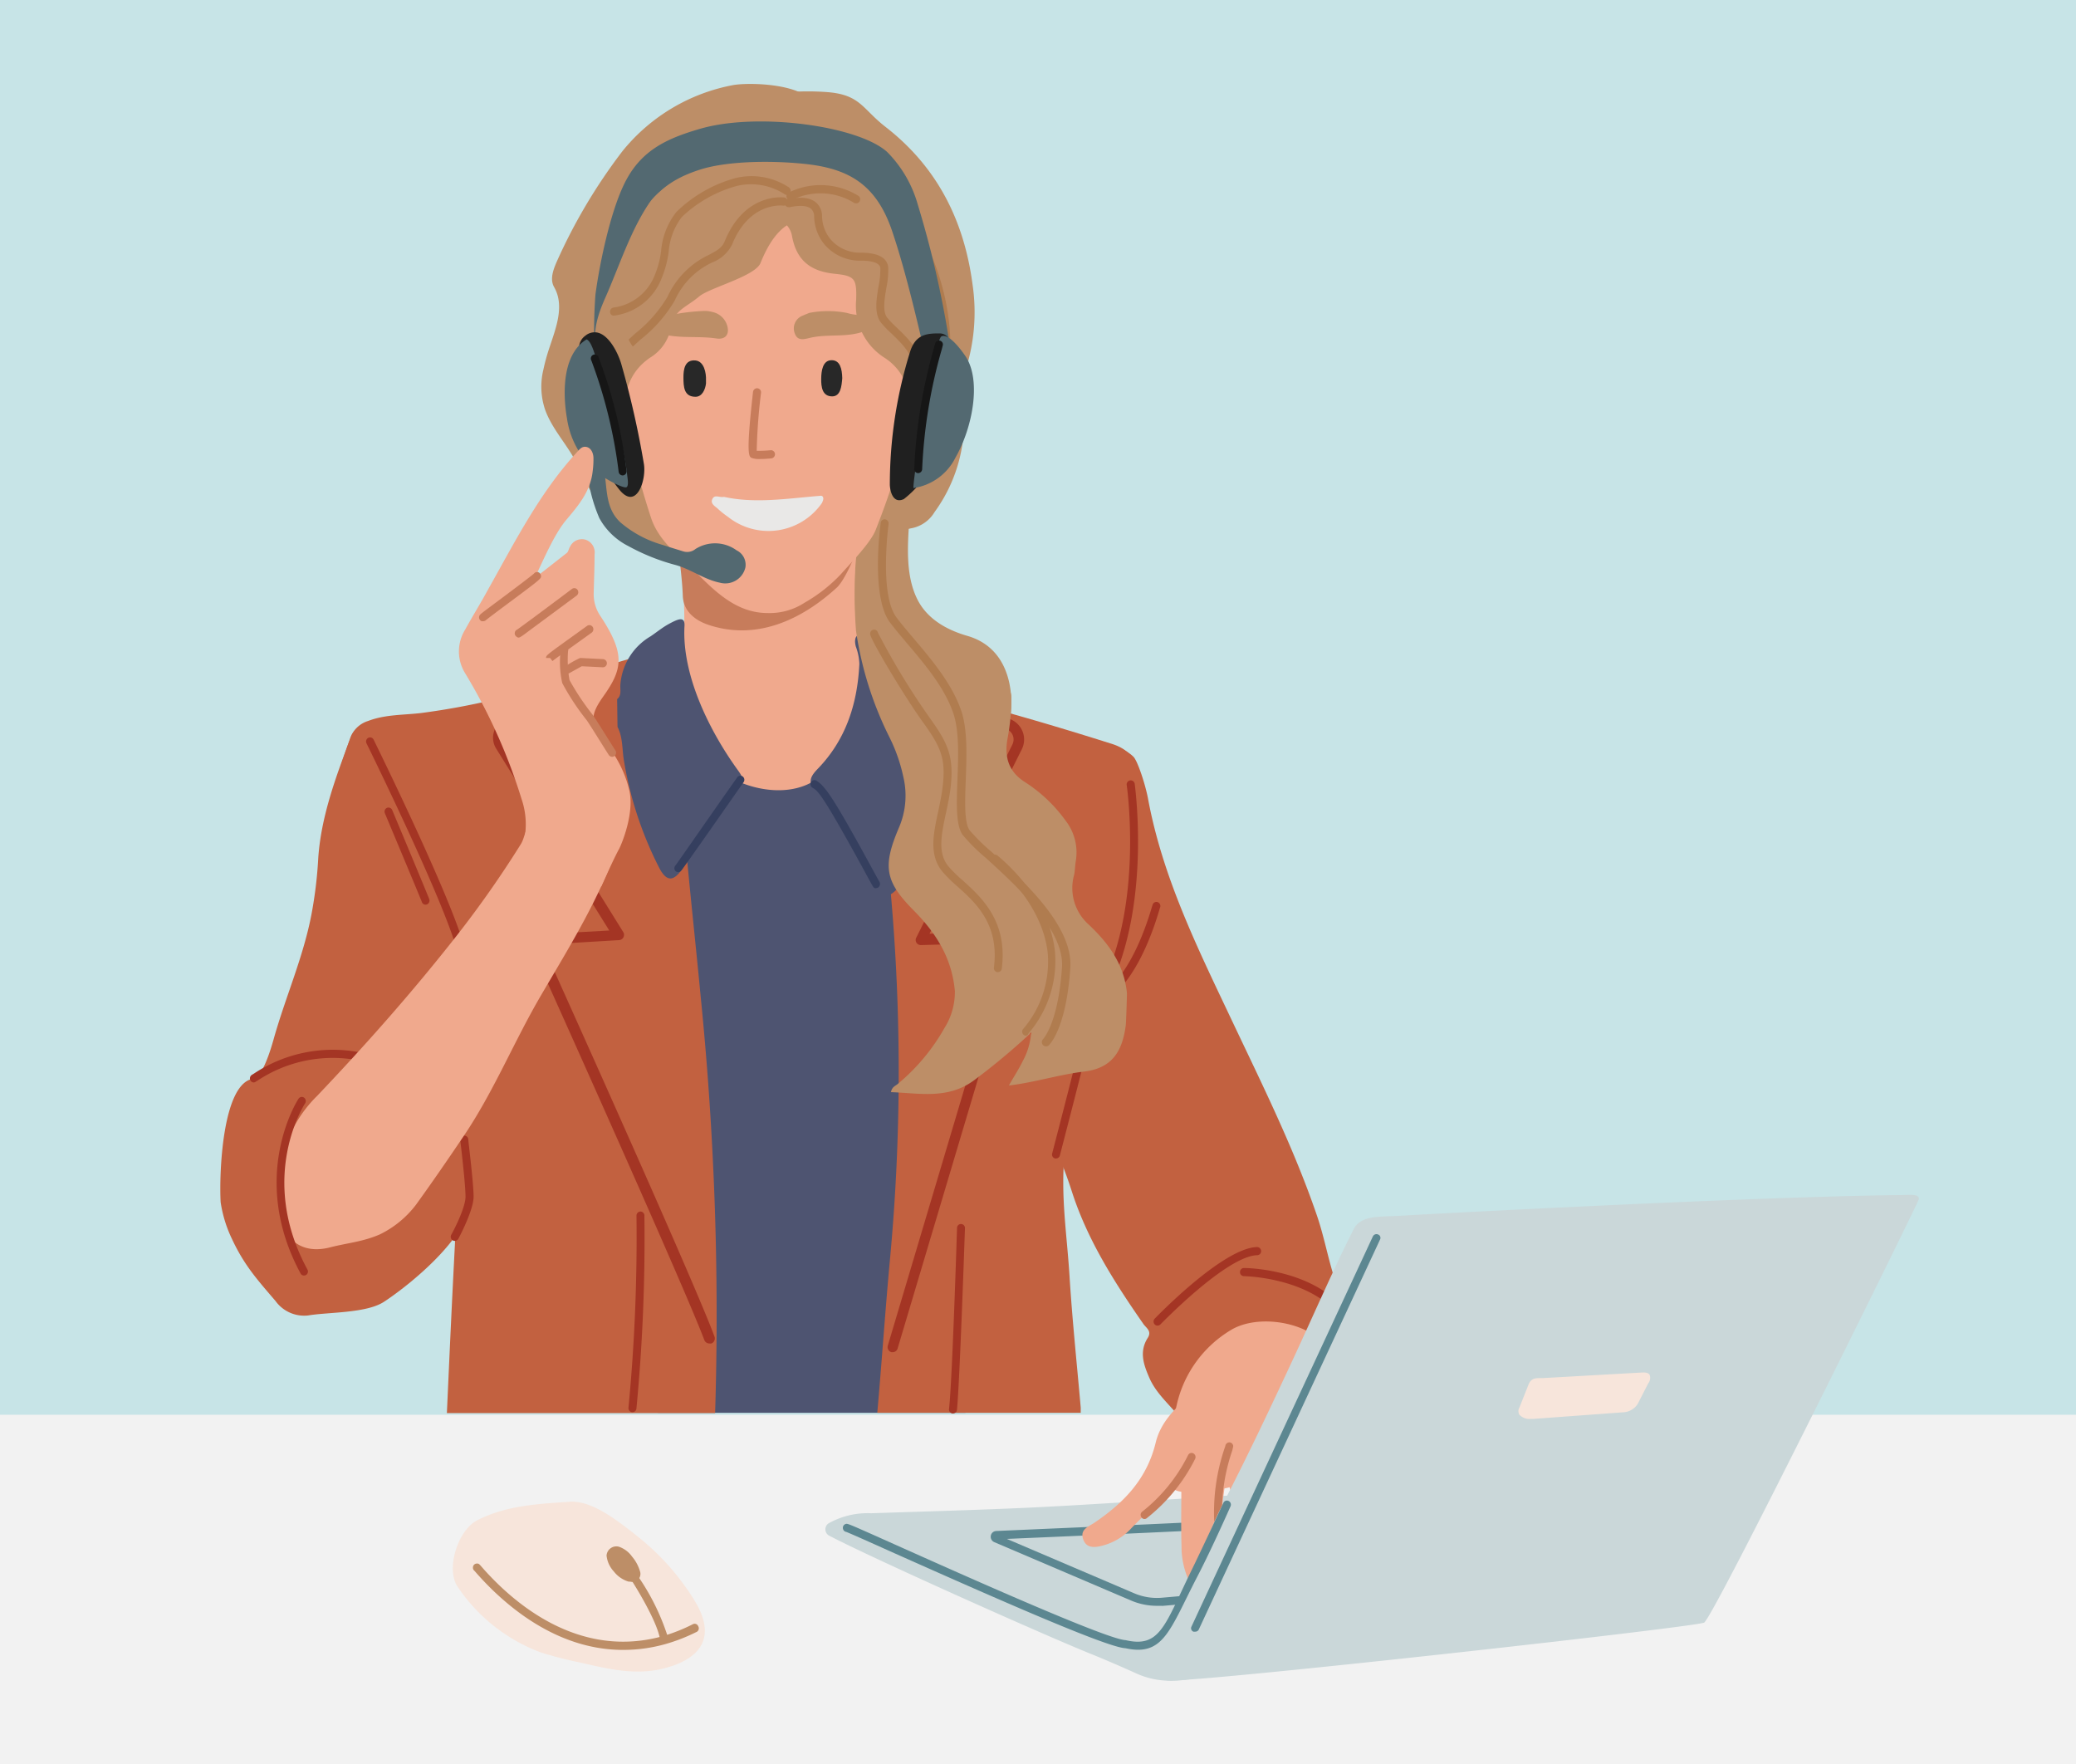 <svg xmlns="http://www.w3.org/2000/svg" viewBox="0 0 259.5 220.49"><defs><style>.cls-1{fill:#c7e4e7;}.cls-2{fill:#f2f2f2;}.cls-3{fill:#cad7d9;}.cls-4{fill:#f0a98d;}.cls-5{fill:#bd8e67;}.cls-6{fill:#c77c5b;}.cls-7{fill:#4e5471;}.cls-8{fill:#c26140;}.cls-9{fill:#a43524;}.cls-10{fill:#5c8791;}.cls-11{fill:#f7e5db;}.cls-12{fill:#b07c4f;}.cls-13{fill:#f3a267;}.cls-14{fill:#353f5f;}.cls-15{fill:#e9e8e7;}.cls-16{fill:#282828;}.cls-17{fill:#536971;}.cls-18{fill:#202020;}.cls-19{fill:#161616;}</style></defs><g id="レイヤー_2" data-name="レイヤー 2"><g id="文字"><rect class="cls-1" width="259.5" height="220.49"/><rect class="cls-2" y="176.82" width="259.5" height="43.67"/><path class="cls-3" d="M103.64,191.93a.9.9,0,0,1-.08-1.53,10,10,0,0,1,5.34-1.27c6.66-.22,13.32-.4,20-.71,6.43-.31,12.85-.75,19.28-1.14,10-.62,20.09-1.57,30.17-1.57A15.07,15.07,0,0,1,183,186c7.28,2.27,14,6,21.3,8.19a13.29,13.29,0,0,1,2,.81c1.54.73,1.66,2.14.23,3.11a6.36,6.36,0,0,1-1.52.61,94.34,94.34,0,0,1-16.42,3.67c-6.69,1-13.29,2.62-20,3.28a101.47,101.47,0,0,0-17,3.56c-3.26.89-6.42,1.37-9.62-.11-2-.9-3.94-1.74-5.93-2.54C129.27,203.81,108.64,194.56,103.64,191.93Z"/><path class="cls-4" d="M106,115H99.67a100.44,100.44,0,0,1-12.53-1.86c-6.77-1.66-12.43-5.35-17.62-9.95-2-1.81-4.34-3.3-6.21-5.33-2.81-3.06-2.32-6.33,1.22-8.41a31.24,31.24,0,0,1,6.16-2.34c4.87-1.62,9.69-3.38,14.53-5.06a12.91,12.91,0,0,1,6.27-.86c2.37.34,4.84-.06,7.26,0,5.49.23,10.87.85,15.71,4a21.53,21.53,0,0,0,8.11,3.23c5.16.9,5.93,5.55,5,8.88-1.27,4.67-3.46,8.85-8,11.14-.44.22-1,.45-1,1-.06,1.51-1.1,2-2.2,2.67a19.66,19.66,0,0,1-8.82,2.5A13.12,13.12,0,0,0,106,115Z"/><path class="cls-5" d="M126.06,90.64a1.89,1.89,0,0,1-1.86,1.44c-1.09-.1-14-5.32-15.11-6.93a15.57,15.57,0,0,1-2.17-7.4,45.1,45.1,0,0,1,0-8.61l-3.46,1.15c-.57.18-1.63.09-1.43-.82a1.83,1.83,0,0,1,.59-.86,17.48,17.48,0,0,1,4.08-3c.54-.28,1-.51.38-1.2-.36-.42-.15-.95,0-1.45a7.57,7.57,0,0,1,1.83-3.39c3.32-3.44,4.53-7.65,4.59-12.36,0-3.1,1.58-5.55,3.43-7.83a1.26,1.26,0,0,1,1.48-.45,1.37,1.37,0,0,1,1,1.44,20.2,20.2,0,0,1-.18,2.19c-.54,4.3-1.5,8.55-1.5,12.93a5.17,5.17,0,0,1-1.8,3.74c-1.8,1.54-2.14,3.58-2.27,5.74-.21,3.23-.48,6.94,1,9.92,1.25,2.52,3.77,3.87,6.28,4.59C127.48,81.39,126.58,89.34,126.06,90.64Z"/><path class="cls-5" d="M71.91,48.86c1-.63.49-1.71.65-2.58s.2-1.9.3-2.86c.08-.68.4-1.21,1.1-1.27a1.16,1.16,0,0,1,1.26.9c.33,1.32,1.36,2.28,1.59,3.66a1.93,1.93,0,0,0,1.25,1.64c.81.3,1,1.19,1.1,2a17.84,17.84,0,0,0,4,9.13,6.05,6.05,0,0,1,1,2.28c.17.55.45,1.1-.09,1.56s-1,0-1.46-.3c-.22-.16-.47-.28-.7-.42a.69.69,0,0,0-.72.06l.46.33a13.25,13.25,0,0,0,5.08,3.89,17.63,17.63,0,0,1,3.38,1.72,1.19,1.19,0,0,1,.59,1.28,1.1,1.1,0,0,1-1.13.81,4.54,4.54,0,0,1-.82,0c-8.84-1.34-14.93-4.8-16.3-14.88-.16-1.18.2-2.47-.61-3.52Z"/><path class="cls-4" d="M93.47,60c4.1.95,8.41.69,12.35,2.66,1.77.89,2.08,2.14,1.73,3.85a27.61,27.61,0,0,0-.64,4.53c-.21,6.22.09,12.33,3.25,17.92a3.87,3.87,0,0,1-.16,3.83,18.72,18.72,0,0,1-5.62,7.2c-.95.71-1.12,2.09-2.16,2.74a10.16,10.16,0,0,1-7.53,1.69c-5.44-1-10.73-6.15-12-11.66A3.89,3.89,0,0,1,83,90.15c2.67-5.6,2.8-11.57,2.33-17.6-.18-2.36-.75-4.69-1.06-7-.18-1.37.21-2.45,1.76-2.76a6.51,6.51,0,0,0,2.92-1.46A7,7,0,0,1,93.47,60Z"/><path class="cls-6" d="M86.46,66.9a4,4,0,0,1,1.59,2.5,4.73,4.73,0,0,0,3.26,3.76c1.54.56,3.14,1.36,5,.67s4.08-1,5.16-3.19c.13-.25.57-.6.75-.54,1.58.53,1.7-.71,2-1.7.25-.8.56-1.61,1.54-1.31s1.85-.2,1.66.62c-.31,1.34-1.8,4.8-2.82,5.73-4.36,4-10,6.66-16,4.67-1.68-.55-3.18-1.69-3.25-3.64s-.33-3.69-.49-5.53C84.77,67.75,85.17,67,86.46,66.9Z"/><path class="cls-7" d="M73.8,150.3c1.73.41,2.29,1,2,2.87a4.86,4.86,0,0,0,2,4.28A4.13,4.13,0,0,1,79,159.38c.75,2,.57,4.26,1.25,6.15.81,2.25,1.36,4.12.8,6.63a6.32,6.32,0,0,0,1.18,4.42h38.45a5.14,5.14,0,0,0,1.7-4.6,5.08,5.08,0,0,0-4.21-4.41,13.91,13.91,0,0,1-1.46-.26,1.08,1.08,0,0,1-.7-1.05c0-.38.48-.39.78-.48s.33-.05.49-.09c5.13-1.22,6.8-4.83,4.41-9.75,2.34-.5,4.85-.53,6.61-2.53s1.91-4.47.93-7c1-.14,1.93-.19,2.83-.41a5.61,5.61,0,0,0,4.39-5.62,5.82,5.82,0,0,0-4.56-5.71,24.69,24.69,0,0,0-5.76-.27c-1,0-1.42-.12-1.29-1.38a5.84,5.84,0,0,0-4.19-6.49,12.73,12.73,0,0,0-4.23-.7c-1.43,0-1.4-.5-.75-1.55.89-1.43,1.68-2.93,2.51-4.4a8.53,8.53,0,0,0,.49-8.14,3.19,3.19,0,0,1-.14-2.13c.87-4.15,1.73-8.31,2.55-12.48a11.72,11.72,0,0,0,.06-5.07,6.63,6.63,0,0,0-7.2-5.17c-1.11.11-1.48-.07-1.31-1.26.14-1-.07-2.09-1.2-2.3s-1.56.82-1.81,1.79a52.11,52.11,0,0,1-1.93,5.6c-1.06,2.76-3.08,4.63-5.26,6.4C98,100.7,89.7,98,87,93.25c-1.44-2.54-2.58-5.14-2.48-8.15a3.39,3.39,0,0,0-1.39-3.2h-.66c0,.11.05.28,0,.33-2.75,2.37-1.25,5.11-.64,7.78a1,1,0,0,0,.05.16c.5,1.13,1.51,2.34,1.37,3.38s-2,.71-2.88,1.43a6.35,6.35,0,0,0-2.75,3.9c-.61,4-.55,7.93,2.38,11.19a19,19,0,0,1,2.81,3.63c-1,.3-1.88.51-2.72.85A8.09,8.09,0,0,0,77,127.22c.6.74,1,1.12,0,1.91a4.27,4.27,0,0,0-1.6,4.68A4.66,4.66,0,0,0,79,137.37a12.5,12.5,0,0,1,2.53.73l-4.41.34c-.88.08-1.76.14-2.63.3a5.89,5.89,0,0,0-5.11,5.41A5.82,5.82,0,0,0,73.8,150.3Z"/><path class="cls-4" d="M95.94,76.62c-3.65,0-6.26-2.39-8.7-4.84-2-2-4.88-4-5.88-7.12a96.87,96.87,0,0,1-3.91-16.88c-.22-1.45.13-3.08-.91-4.37V39.32c.51-.18.51-.67.65-1.09.43-1.32.19-2.69.34-4,.18-1.6.06-3.4,1.56-4.45A5.82,5.82,0,0,0,81,27.49a13.51,13.51,0,0,1,10.4-7.65,8.17,8.17,0,0,0,4-1.3h4c4.34,1.35,8.24,3.27,11.43,6.86a13.72,13.72,0,0,1,3.81,8.36c.15,2.15-.06,4.29.94,6.38.72,1.53-.17,3.31-.18,5-1.79,7.65-2.5,12.38-5.94,21.09-.65,1.65-3.13,4.15-4.3,5.48a19.56,19.56,0,0,1-4.59,3.62A8,8,0,0,1,95.94,76.62Z"/><path class="cls-8" d="M42,105.51c.19.09.18.61.24.94a48.08,48.08,0,0,0,4.53,13.45,85.1,85.1,0,0,1,7.37,22.82c.38,2.06.47,4.29,1.36,6.1a13.64,13.64,0,0,1,1.36,6.79c-.42,8.1-.63,12.86-1,21H89.39a397.11,397.11,0,0,0-1.8-52C86.28,110.81,84.53,97,84.47,83.11c0-1.54-.8-2.17-2.26-1.76-3.87,1.07-7.71,2.2-11.52,3.48a90.25,90.25,0,0,1-18,4.28c-2.22.27-4.51.17-6.68,1a3.45,3.45,0,0,0-2.27,2.25,69.31,69.31,0,0,0-2.72,9.45C40.81,103.1,40.18,104.64,42,105.51Z"/><path class="cls-8" d="M111.16,109.6a252.5,252.5,0,0,1,.06,48.09c-.58,6.29-1,12.59-1.56,18.89h25.43c0-.1,0-.2,0-.31s0-.23,0-.34c-.48-5.48-1.06-11-1.4-16.44s-1.13-9.91-.61-15.55c.32-3.49-.62-8.34.51-11.66,2.56-7.5,4.6-15.13,6.56-22.8.89-3.47,1.15-7,1.79-10.54.59-3.17-.11-5.1-3.06-6-4.25-1.34-8.53-2.64-12.82-3.84-5.39-1.5-10.45-3.83-15.59-6-.76-.32-1.54-.9-2.33-.38s-.48,1.56-.34,2.34C109.27,93.17,110.36,101.36,111.16,109.6Z"/><path class="cls-7" d="M77.14,87.38c.57-.45.38-1.17.4-1.71a7.68,7.68,0,0,1,3.8-6.15c.74-.5,1.44-1.08,2.22-1.51,1.18-.64,2.09-1.07,2,.26-.34,6.26,3.27,13.3,6.68,18,.88,1.23.57,1.09-.24,2.49-2,3.38-4.5,6.45-6.64,9.72-1.11,1.69-2,1.81-2.95,0A45.62,45.62,0,0,1,78,95.11c-.25-1.42-.12-2.93-.81-4.26Z"/><path class="cls-7" d="M110.53,112c-1.2.07-1.56-.77-1.92-1.66a47.43,47.43,0,0,0-6.54-11.16c-1-1.31-1-1.89.11-3.05,3.54-3.63,5-8.14,5.24-13.15a6.93,6.93,0,0,0-.44-2.17c-.33-1.27.21-1.8,1.44-1.49a2.57,2.57,0,0,1,1.33.86c1,1.23,2.08,2.47,3.13,3.69A10.36,10.36,0,0,1,115.3,91a102.38,102.38,0,0,1-1.9,17.66,7,7,0,0,1-.87,1.93C111.73,111.74,111,112,110.53,112Z"/><path class="cls-8" d="M147.28,176.93c-1.25-1.53-2.78-2.82-3.61-4.72-.73-1.67-1.29-3.29-.2-5,.54-.85-.2-1.24-.55-1.74-3.6-5.18-7-10.5-8.95-16.59-1.24-3.89-3-7.55-4.42-11.33a2.77,2.77,0,0,0-1.19-1.54,3.29,3.29,0,0,1-1.5-4c2.76-9.7,4-19.74,6.51-29.5.4-1.59.9-3.15,1.42-4.7s1.1-2.76,2.75-3.1c.3-.06-4-3.26-3.69-3.19,5.28,1.44,6.85,2.1,7.83,3.06.51.5,1.49,3.44,1.83,5.27,1.81,9.76,6.13,18.51,10.3,27.32,3.85,8.15,7.89,16.21,10.82,24.79,1.06,3.1,1.54,6.38,2.76,9.43.17.42.2,1,.5,1.23,1.51,1.13,1.83,2.73,2.19,4.5a5.21,5.21,0,0,1-1.19,4.85,18.87,18.87,0,0,1-3.62,2.94,1.68,1.68,0,0,1-2.4-.17,1.64,1.64,0,0,1,.15-2.32c.78-.88.26-1.08-.43-1.54a8.06,8.06,0,0,0-7.83-1c-1.49.58-3.06,1-4.54,1.53-1.3.51-1.39,1.55-.28,2.35.55.39,1.24.71,1,1.54s-1,.81-1.64.9-1.14-.05-1.36.66Z"/><path class="cls-8" d="M61.64,124a35.53,35.53,0,0,1-.63,7.29,6,6,0,0,1-2.55,4.2A4.22,4.22,0,0,0,56.82,138c-.58,1.82-1,3.7-1.48,5.57-.24,1,3,2.93,3.35,3.76,2.46,5.94-8.53,14-10.75,15.41s-7,1.25-9.42,1.67a4.42,4.42,0,0,1-4.09-1.82c-2.3-2.68-3.9-4.46-5.42-7.71a16.05,16.05,0,0,1-1.43-4.63c-.2-3.62.22-15,4.15-15.44.68-.08,1.6-1.81,2.47-4.91,1.47-5.27,3.73-10.28,4.75-15.71a53,53,0,0,0,.82-6.74c.31-5.3,2.26-10.51,4.1-15.34.58-1.54,1.74-1,3.34-.55,2.62.71,3.73,2.77,5,4.81s2.58,4,3.77,6C60.24,109.71,61.65,115.08,61.64,124Z"/><path class="cls-9" d="M57.59,119.08a.49.49,0,0,1-.48-.37c-1.72-6.35-11.2-25.61-11.3-25.81a.52.52,0,0,1,.22-.68.49.49,0,0,1,.67.22c.39.8,9.62,19.55,11.37,26a.52.52,0,0,1-.35.63Z"/><path class="cls-9" d="M53.2,113.07a.48.48,0,0,1-.46-.32c-.53-1.34-4.59-11-4.63-11.11a.51.51,0,0,1,.26-.67.5.5,0,0,1,.65.26c.17.4,4.1,9.78,4.63,11.13a.52.52,0,0,1-.27.67A.58.58,0,0,1,53.2,113.07Z"/><path class="cls-9" d="M31.73,135.29a.49.49,0,0,1-.43-.26.53.53,0,0,1,.2-.7l.26-.16a17.82,17.82,0,0,1,13.07-2.67.5.5,0,0,1,.4.59.49.49,0,0,1-.57.41A17,17,0,0,0,32.28,135l-.31.19A.5.5,0,0,1,31.73,135.29Z"/><path class="cls-9" d="M56.84,155.09a.47.47,0,0,1-.25-.07.52.52,0,0,1-.18-.7c.5-.89,1.78-3.48,1.78-4.75,0-1.63-.65-7-.66-7.08a.49.49,0,1,1,1-.12c0,.22.67,5.5.67,7.2s-1.83,5.12-1.91,5.26A.49.49,0,0,1,56.84,155.09Z"/><path class="cls-9" d="M88.66,167.91a.66.66,0,0,1-.62-.43c-2.3-6.13-16.66-38.12-21-47.78a2.16,2.16,0,0,1,.12-2,2.21,2.21,0,0,1,1.75-1l7.25-.4L62,93.53A2.56,2.56,0,0,1,63,89.94c6.71-3.8,11-6.24,11.38-6.55a.67.67,0,0,1,.9,0,.66.66,0,0,1,0,.94c-.11.11-.35.35-11.63,6.73a1.27,1.27,0,0,0-.6.78,1.25,1.25,0,0,0,.15,1l14.71,23.66a.66.66,0,0,1-.53,1L69,118a.82.82,0,0,0-.69.41.85.85,0,0,0,0,.79c4.36,9.67,18.74,41.69,21,47.85a.67.67,0,0,1-.38.86A1,1,0,0,1,88.66,167.91ZM74.32,83.4l0,0Z"/><path class="cls-9" d="M111.61,169l-.19,0a.66.66,0,0,1-.44-.83l14.72-49.4a.69.69,0,0,0-.12-.65.76.76,0,0,0-.59-.28l-9.86.28a.65.65,0,0,1-.58-.31.63.63,0,0,1,0-.65l12-24.11a1.42,1.42,0,0,0,.07-1.09,1.45,1.45,0,0,0-.73-.81c-7.5-3.51-12.16-5.68-12.47-5.8a.65.65,0,0,1-.41-.83.67.67,0,0,1,.85-.41c.09,0,.32.1,12.59,5.85a2.73,2.73,0,0,1,1.28,3.68L116.19,116.7l8.76-.25a2,2,0,0,1,2,2.63l-14.73,49.4A.65.65,0,0,1,111.61,169Z"/><path class="cls-9" d="M79,176.5h0a.51.51,0,0,1-.44-.56,223.1,223.1,0,0,0,1-24,.51.51,0,0,1,.49-.52.5.5,0,0,1,.5.51,222.64,222.64,0,0,1-1,24.15A.5.5,0,0,1,79,176.5Z"/><path class="cls-10" d="M144.6,200.7a8.16,8.16,0,0,1-3.19-.65l-17.13-7.31a.73.73,0,0,1-.43-.79.71.71,0,0,1,.66-.6l6.86-.3c9.28-.4,26.55-1.15,27.55-1.42a.51.51,0,0,1,.3,1c-.74.25-10.75.73-27.81,1.47l-5.55.24,15.93,6.8a7.24,7.24,0,0,0,3.44.55l11.4-1a.51.51,0,0,1,.53.47.49.49,0,0,1-.45.55l-11.4,1C145.07,200.69,144.84,200.7,144.6,200.7Z"/><path class="cls-4" d="M34.88,148.86A15.92,15.92,0,0,1,39.61,137c6.11-6.42,12-13.07,17.51-20.1a131.28,131.28,0,0,0,8-11.42c.6-1,.46-2.33,1.78-2.88a10.78,10.78,0,0,1,8.34-.24c1.78.7,2.23,2.74,1.47,4.74-2.33,6.1-5.74,11.59-9,17.16-3.45,5.86-6,12.23-9.85,17.88C55.93,145,54,147.8,52,150.57a12.58,12.58,0,0,1-4.52,3.71c-2.13.93-4.09,1.07-6.22,1.62-3.47.9-6-.87-6.34-4.83C34.83,150.33,34.88,149.59,34.88,148.86Z"/><path class="cls-9" d="M119.12,176.66h-.06a.5.5,0,0,1-.43-.57c.23-2,.59-9.79,1-22.62a.49.49,0,0,1,.51-.49.5.5,0,0,1,.48.53c-.45,13-.8,20.68-1,22.71A.5.5,0,0,1,119.12,176.66Z"/><path class="cls-4" d="M148.6,186.81c-.11-.11-.23-.33-.34-.33-2.38,0-2.41-1.46-1.94-3.26.58-2.2.16-4.5.6-6.74a14.65,14.65,0,0,1,6.93-10.24c3-1.83,8.2-1.22,10.9,1,.9.76,1.07,1.93,1.7,2.83v1.36c-.56.32-.57.93-.74,1.45a76.85,76.85,0,0,0-2.87,9.87c-.13.64-.33,1.07-1,1.19s-.86-.27-1.16-.73c-.76-1.2-1.78-1.32-2.58-.19a8.45,8.45,0,0,1-5,3c-.57.16-1.22.09-1.6.7Z"/><path class="cls-6" d="M161.42,193.88a.51.51,0,0,1-.43-.25c-2.57-4.47-3.39-11.57-3.42-11.87a.51.51,0,0,1,.43-.57.5.5,0,0,1,.55.45c0,.08.83,7.19,3.3,11.47a.52.52,0,0,1-.18.7A.45.45,0,0,1,161.42,193.88Z"/><path class="cls-5" d="M101.15,39.11a12.23,12.23,0,0,1,4.71,0,6.6,6.6,0,0,0,2.09.27,1.24,1.24,0,0,1,1.46,1.25c0,1-.83.57-1.34.76-2.21.84-4.56.31-6.79.83-.77.18-1.59.45-1.94-.57a1.7,1.7,0,0,1,1-2.2C100.66,39.3,101,39.18,101.15,39.11Z"/><path class="cls-5" d="M89.08,39a2.45,2.45,0,0,1,1.74,1.47c.45,1.15,0,2-1.23,1.84-2.38-.37-4.82.08-7.16-.66-.42-.14-.89-.12-1-.65a.77.77,0,0,1,.52-.94,13.79,13.79,0,0,1,3.73-1c.75-.1,1.53-.16,2.3-.2A4,4,0,0,1,89.08,39Z"/><path class="cls-4" d="M147.67,185.44a54.78,54.78,0,0,0-6.22,5.53,7.47,7.47,0,0,1-3.64,2.21c-.93.24-2,.38-2.41-.79s.52-1.53,1.29-2c3.66-2.46,6.64-5.42,7.77-10.08.76-3.15,3.35-5.08,5.63-7.11a1.15,1.15,0,0,1,1.65.2,1.38,1.38,0,0,1,.19,1.86c-.83,1.2-1.69,2.37-2.56,3.54-.56.75-1.16,1.47-2,2.53,1.59-.2,2.8.83,4.08-.33.64-.58,1.29-.08,1.84.51.85.93,1.63.69,1.89-.58.19-.94.37-1.84,1.51-1.9s1.46.81,1.63,1.77c2.36-1.43,4.27-.43,4.94,2.27s2.43,4.53,4.07,6.52a24.27,24.27,0,0,1,1.66,1.88c.6.91.85,1.91-.33,2.62a.84.84,0,0,0-.46,1.11,1.35,1.35,0,0,1-.58,1.76,1.68,1.68,0,0,1-2.12-.42,11.35,11.35,0,0,0-3.57-2.88c0,1,.71,1.44,1,2.09.59,1.19,1,2.41-.24,3.37s-2,.08-2.86-.74c-2.85-2.68-4.14-6.22-5.29-9.86-.33-1.05-.69-2.1-1-3.15l-.41.05c-.18,1.55-.46,3.1-.51,4.66-.1,2.49,0,5-.05,7.49,0,.95-.15,1.88-1.18,2.2s-1.7-.29-2.26-1.21a10.32,10.32,0,0,1-1.44-5.32C147.62,190.78,147.67,188.36,147.67,185.44Z"/><path class="cls-5" d="M80.77,67Z"/><path class="cls-5" d="M97,25.69c.67-.63,1.13-1.41.63-2.24a2.48,2.48,0,0,1-.12-2.23c.77-2.67,5.23-6.12,4.13-8.29-1.21-2.39-7.57-2.67-9.92-2.31A23.31,23.31,0,0,0,77.8,18.9a69,69,0,0,0-8.24,13.88c-.43,1-.84,2.16-.29,3.11,1.32,2.31.23,5.08-.53,7.38a25.14,25.14,0,0,0-.82,2.94,9,9,0,0,0,.22,5c.75,2.08,2.21,3.75,3.34,5.61s1.73,3.84,3,5.51a14.55,14.55,0,0,0,6.14,4.58.68.68,0,0,1,.17.08c-.09-.07-.31-.28,0-.62,1.26-1.4-.23-3.1-.75-3.52A9.88,9.88,0,0,1,78.84,62a1.42,1.42,0,0,1-.37-1.36c.11-.32.37-.58.38-.91a1.19,1.19,0,0,0-.22-.59c-.8-1.29-3.52-3.37-1.43-4.77a2.24,2.24,0,0,0,.91-2c-.24-3.09.45-5.81,3.14-7.66a5.61,5.61,0,0,0,2.58-3.58c.45-2.46,1.74-2.55,3.61-4.11,1.28-1.06,7-2.51,7.63-4.16,3.16-7.86,7.23-4.61,8.7-5.49C104.86,26.74,96.05,26.58,97,25.69Z"/><path class="cls-5" d="M104.29,11.61c3.33.5,3.71,2.17,6.44,4.28,6.42,5,9.79,11.68,10.84,19.68a23.72,23.72,0,0,1-.95,10.92,7.8,7.8,0,0,0-.27,3.67A19.23,19.23,0,0,1,116.82,64a4.3,4.3,0,0,1-2.77,2c-1.1.18-2.65.94-2.17-1.47,0-.16-.17-.4-.31-.56-1-1.11-.52-2.06.3-3a47.52,47.52,0,0,0,4.43-5.45c-2.3-.69-2.84-2.2-2.62-4.51a6.79,6.79,0,0,0-3.17-6.33,7.72,7.72,0,0,1-3.49-7.2c.08-2.66-.16-3-2.67-3.26-3-.3-4.79-1.64-5.35-4.73-.31-1.69-1.8-2.17-3-2.87-1.95-1.09-2-1.93-.18-3.15.92-.62.35-1.19-.12-1.6-1-.86-1.06-1.79-1.09-3.1s.44-2.79-1-3.85c-1.92-1.38,1.91-2.72,2.82-3C98.14,11.27,102.61,11.36,104.29,11.61Z"/><path class="cls-9" d="M138.6,122.94a.52.52,0,0,1-.21,0,.52.52,0,0,1-.24-.68c4.67-10.38,2.71-24,2.69-24.14a.5.5,0,1,1,1-.16c0,.14,2,14.07-2.77,24.73A.48.48,0,0,1,138.6,122.94Z"/><path class="cls-9" d="M132,144.79l-.12,0a.51.51,0,0,1-.36-.62c1.24-4.77,3.1-12,3.17-12.43a.51.51,0,0,1,.58-.42.51.51,0,0,1,.4.59c-.08.52-2.87,11.29-3.19,12.52A.5.5,0,0,1,132,144.79Z"/><path class="cls-9" d="M38,159.42a.47.47,0,0,1-.43-.26c-6.55-12.14-.32-21.75-.25-21.84a.48.48,0,0,1,.69-.13.53.53,0,0,1,.13.71c-.06.09-6,9.2.29,20.77a.51.51,0,0,1-.19.69A.53.53,0,0,1,38,159.42Z"/><path class="cls-9" d="M138.6,124.73a.49.49,0,0,1-.39-.19.51.51,0,0,1,.08-.71c1.57-1.32,3.83-4.19,5.68-10.41.06-.2.1-.32.12-.37a.49.49,0,0,1,.64-.29.52.52,0,0,1,.28.67,2.11,2.11,0,0,0-.09.29c-1.92,6.46-4.33,9.49-6,10.9A.45.45,0,0,1,138.6,124.73Z"/><path class="cls-9" d="M144.69,165.68a.47.47,0,0,1-.35-.15.52.52,0,0,1,0-.72c.35-.36,8.56-8.84,12.79-8.95a.51.51,0,0,1,.51.5.5.5,0,0,1-.49.52c-3.83.1-12,8.56-12.1,8.65A.5.5,0,0,1,144.69,165.68Z"/><path class="cls-6" d="M152.26,190.47a.49.49,0,0,1-.49-.47,25.05,25.05,0,0,1,1.32-9.05,2.16,2.16,0,0,0,.08-.24.51.51,0,0,1,.31-.4.48.48,0,0,1,.64.29c.07.18,0,.27-.08.67a23.64,23.64,0,0,0-1.28,8.66.5.5,0,0,1-.46.54Z"/><path class="cls-9" d="M166.06,162.91a.49.49,0,0,1-.3-.1c-4.14-3.22-10.2-3.31-10.26-3.31a.5.5,0,0,1-.5-.51.5.5,0,0,1,.5-.51c.06,0,6.39,0,10.86,3.51a.53.53,0,0,1,.1.72A.51.51,0,0,1,166.06,162.91Z"/><path class="cls-3" d="M145.81,210c-3.12-1.81-3.23-3.38-2-4.67a26.49,26.49,0,0,0,5.09-8.13c1.49-3.48,2.46-6.33,4.05-9.4,3.12-6.06,6-12.16,8.86-18.31,2.32-5,5.21-11.59,7.41-15.88.9-1.76,3.28-1.51,5.66-1.65,5.61-.34,45.14-2.41,62.45-2.59,1.23,0,2.7-.23,2.51.55-.11.5-25.79,52.56-26.84,52.89C211,203.48,146.83,210.62,145.81,210Z"/><path class="cls-10" d="M140.68,206c-2.32-.09-16.26-6.25-29.16-12-2.89-1.3-5.4-2.42-5.75-2.54a.49.49,0,0,1-.39-.36.5.5,0,0,1,.34-.63c.24-.07.24-.07,6.19,2.59,8.61,3.85,26.48,11.85,28.79,11.93h0c4.28,1,4.88-1.81,8.1-8.44,1.7-3.48,4.09-8.66,4.12-8.71a.48.48,0,0,1,.66-.24.51.51,0,0,1,.23.68s-2.33,5.28-4.12,8.72c-3.47,6.69-4.21,10.06-9,9Z"/><path class="cls-10" d="M149.36,203.93a.39.39,0,0,1-.18,0,.45.45,0,0,1-.26-.6l22.69-48.8a.5.5,0,0,1,.65-.24.45.45,0,0,1,.26.6l-22.69,48.81A.49.49,0,0,1,149.36,203.93Z"/><path class="cls-11" d="M206.2,171.83c-.21-.32-.65-.3-1.09-.28l-12.27.69h-.28c-.59,0-1.15,0-1.48.77l-1.15,2.9a.89.89,0,0,0,0,.92,1.77,1.77,0,0,0,1.43.51h.3l11.15-.82a2.28,2.28,0,0,0,1.9-1.05v0l1.33-2.59A1.07,1.07,0,0,0,206.2,171.83Z"/><path class="cls-5" d="M107,78.82a56.6,56.6,0,0,1-.07-7.49c0-.66,1,4.71,1.71,4.66a1.28,1.28,0,0,1,1.44,1.11c.2.94.44,1.55,1.62,1.6S113,80,113.28,80.87c.46,1.29.72,2.77,2.64,1.35.91-.66,1.8.17,2.36,1A3.81,3.81,0,0,0,121.6,85c1,0,1.85.92,3.11.12.72-.46,1.7,1,1.71,2a27.68,27.68,0,0,1-.48,5.21c-.41,2.29.13,4.1,2.15,5.4a18.62,18.62,0,0,1,5.09,4.81,6.47,6.47,0,0,1,1.29,5.1c-.09.56-.09,1.14-.2,1.69a6.1,6.1,0,0,0,1.77,6.18c2.5,2.34,4.48,5,4.83,8.64,0,.25-.1,3.65-.15,4-.42,3.2-1.66,5.36-5.22,5.78-3.1.37-6.13,1.35-9.39,1.74.65-1.14,1.26-2.08,1.75-3.08a8.63,8.63,0,0,0,1-3.18c0-.12.11-.32.07-.34s-.2,0-.22.16a83.81,83.81,0,0,1-6.89,5.74c-3.28,2.47-6.85,1.66-10.45,1.53.12-.65.54-.77.82-1a25.08,25.08,0,0,0,5.86-7,8.46,8.46,0,0,0,1.31-4.63c-.36-4.06-2.3-7.19-5.07-10-3.68-3.69-4-5.56-1.91-10.46a10.11,10.11,0,0,0,.54-6.3A20.79,20.79,0,0,0,111.11,92,43.64,43.64,0,0,1,107,78.82Z"/><path class="cls-11" d="M70.93,187.72c2.73-.35,5.81,1.94,8.82,4.35a30.81,30.81,0,0,1,7.14,8.09c3,5,0,7.44-4.14,8.42-3.44.81-6.81,0-10.18-.78a49.46,49.46,0,0,1-4.93-1.26,21.62,21.62,0,0,1-10.42-8.2c-1.54-2.21,0-7.09,2.44-8.33C62.79,188.41,66.11,188,70.93,187.72Z"/><path class="cls-12" d="M74.65,57.35a.51.51,0,0,1-.39-.31c-3.11-7.86,1.29-11.85,5.17-15.38a17,17,0,0,0,4-4.55,10.68,10.68,0,0,1,5.15-5.24c1-.52,1.67-.9,2-1.69C93.08,24,98,24.67,98.07,24.69a.51.51,0,0,1-.25,1c-.14,0-4.19-.42-6.31,4.88a4.59,4.59,0,0,1-2.46,2.22,9.58,9.58,0,0,0-4.71,4.78,17.49,17.49,0,0,1-4.26,4.86c-3.81,3.46-7.75,7-4.9,14.23a.51.51,0,0,1-.27.66A.49.49,0,0,1,74.65,57.35Z"/><path class="cls-12" d="M107,25.41a.48.48,0,0,1-.26-.07A8,8,0,0,0,99,25a.49.49,0,0,1-.65-.26.53.53,0,0,1,.25-.68,9,9,0,0,1,8.69.41.51.51,0,0,1,.16.7A.47.47,0,0,1,107,25.41Z"/><path class="cls-13" d="M94.11,18.37a.48.48,0,0,1-.28-.08C92,17,89.14,17.85,88.77,18a.5.5,0,0,1-.57,0,.52.52,0,0,1-.13-.71c.14-.21.64-.41,1.49-.58a6.41,6.41,0,0,1,4.83.7.53.53,0,0,1,.13.71A.5.5,0,0,1,94.11,18.37Z"/><path class="cls-6" d="M95,57.37a2.82,2.82,0,0,1-1-.12c-.4-.16-.77-.31.13-8.28a.49.49,0,1,1,1,.12,70.71,70.71,0,0,0-.54,7.25,14.24,14.24,0,0,0,1.74-.07.5.5,0,0,1,.54.46.52.52,0,0,1-.45.56C96.12,57.32,95.55,57.37,95,57.37Z"/><path class="cls-14" d="M84.76,109a.45.45,0,0,1-.32-.13.51.51,0,0,1,0-.71c.29-.37,5.22-7.49,7.71-11a.48.48,0,0,1,.69-.11.52.52,0,0,1,.11.71c-.93,1.31-7.49,10.73-7.76,11A.49.49,0,0,1,84.76,109Z"/><path class="cls-14" d="M109.53,111a.39.39,0,0,1-.18,0c-.17-.07-.17-.07-.86-1.33-6.06-11.14-6.3-10.8-6.95-11.23a.53.53,0,0,1-.15-.71.5.5,0,0,1,.69-.15c1.12.75,2.12,2.12,7.27,11.59l.59,1.06a.53.53,0,0,1,0,.49A.48.48,0,0,1,109.53,111Z"/><path class="cls-6" d="M143.07,189.85a.46.46,0,0,1-.39-.21.51.51,0,0,1,.1-.71,20.72,20.72,0,0,0,5.7-7l.06-.11a.48.48,0,0,1,.68-.14.52.52,0,0,1,.16.68v0a21.9,21.9,0,0,1-6,7.36A.47.47,0,0,1,143.07,189.85Z"/><path class="cls-12" d="M114.75,46.56a.51.51,0,0,1-.5-.47c-.13-1.83-1.56-3.19-2.81-4.4a14.36,14.36,0,0,1-1.29-1.33c-.9-1.14-.61-2.87-.34-4.54a10.21,10.21,0,0,0,.23-2.31c-.07-.86-1.74-.94-2.45-.93a5.83,5.83,0,0,1-4.43-1.91,5.67,5.67,0,0,1-1.39-3.59,1.28,1.28,0,0,0-.41-1c-.67-.55-2-.3-2.49-.22a.8.8,0,0,1-.46,0,.52.52,0,0,1-.32-.64.5.5,0,0,1,.47-.35l.13,0c.62-.12,2.27-.42,3.29.42a2.26,2.26,0,0,1,.78,1.75A4.61,4.61,0,0,0,103.9,30a4.81,4.81,0,0,0,3.68,1.58c2.73,0,3.37,1,3.45,1.86a10.93,10.93,0,0,1-.24,2.57c-.24,1.45-.49,2.95.13,3.72a13.28,13.28,0,0,0,1.19,1.23c1.32,1.27,3,2.85,3.13,5.07a.51.51,0,0,1-.46.55Z"/><path class="cls-12" d="M117.73,49.54h-.11a.52.52,0,0,1-.37-.61,27.43,27.43,0,0,0-2.44-18,.54.54,0,0,1-.14-.59.5.5,0,0,1,.66-.27c.48.21,1.73,3,2.49,5.92a28.59,28.59,0,0,1,.4,13.18A.5.5,0,0,1,117.73,49.54Z"/><path class="cls-12" d="M95.75,19.4a.47.47,0,0,1-.35-.15.56.56,0,0,1-.09-.63c.31-.62,3.85-2.89,8.29-2.13a.51.51,0,0,1,.41.58.5.5,0,0,1-.57.42,9.64,9.64,0,0,0-7.25,1.62.55.55,0,0,1-.09.14A.5.5,0,0,1,95.75,19.4Zm.35-.88.09.13A.6.6,0,0,0,96.1,18.52Z"/><path class="cls-12" d="M130.73,130.77a.48.48,0,0,1-.36-.16.53.53,0,0,1,0-.72s1.91-1.94,2.38-9c.32-4.73-5.86-10.34-9.55-13.69a22.22,22.22,0,0,1-2.89-2.88c-.84-1.25-.74-3.86-.63-6.88.11-2.84.23-6.07-.5-8.24-1.06-3.2-3.57-6.17-5.79-8.78-.78-.93-1.52-1.8-2.14-2.62-2.41-3.19-1.22-12.08-1.16-12.46a.49.49,0,0,1,.56-.43.51.51,0,0,1,.42.58c0,.08-1.19,8.83,1,11.69.59.79,1.32,1.65,2.1,2.57,2.27,2.68,4.85,5.72,6,9.12.79,2.35.66,5.68.55,8.61-.1,2.72-.19,5.29.46,6.26a23.42,23.42,0,0,0,2.72,2.69c4.08,3.7,10.24,9.3,9.89,14.53-.49,7.35-2.46,9.47-2.69,9.69A.44.44,0,0,1,130.73,130.77Z"/><path class="cls-12" d="M128.27,129.45a.45.45,0,0,1-.31-.11.52.52,0,0,1-.08-.72,12.91,12.91,0,0,0,3.09-9.46c-.61-5.81-5.37-10.16-6.81-11.35l-.07-.06A.53.53,0,0,1,124,107a.49.49,0,0,1,.7-.06l0,0c1.52,1.26,6.53,5.84,7.17,12a13.87,13.87,0,0,1-3.3,10.21A.46.46,0,0,1,128.27,129.45Z"/><path class="cls-12" d="M124.73,121.5h-.06a.5.5,0,0,1-.43-.57c.68-5.43-2.24-8.06-4.6-10.17a18.48,18.48,0,0,1-1.83-1.81c-1.72-2.08-1.14-4.73-.53-7.55.21-1,.42-2,.54-3,.46-3.7-.28-5.12-2.51-8.22s-6.29-9.87-6.53-10.86a.51.51,0,0,1,.36-.61.48.48,0,0,1,.6.37,91.18,91.18,0,0,0,6.37,10.49c2.35,3.28,3.19,4.9,2.7,9-.13,1-.35,2.07-.57,3.07-.57,2.66-1.07,5,.33,6.66A16.49,16.49,0,0,0,120.3,110c2.39,2.16,5.68,5.11,4.92,11.08A.5.5,0,0,1,124.73,121.5Z"/><path class="cls-5" d="M77.87,206.21c-8.46,0-14.93-5.75-18.35-9.64l-.2-.23a.5.5,0,0,1-.2-.46.49.49,0,0,1,.54-.46c.21,0,.28.1.6.47,3.95,4.5,12.16,11.6,22.74,8.56A22.08,22.08,0,0,0,86.61,203a.47.47,0,0,1,.66.24A.51.51,0,0,1,87,204a22.33,22.33,0,0,1-3.78,1.47A19.35,19.35,0,0,1,77.87,206.21Z"/><path class="cls-5" d="M82.93,205a.49.49,0,0,1-.48-.4c-.55-2.47-3.48-7.1-3.81-7.53a.51.51,0,0,1-.09-.59.48.48,0,0,1,.66-.23,28.61,28.61,0,0,1,4.2,8.12A.5.5,0,0,1,83,205Z"/><path class="cls-5" d="M80,196.39a5,5,0,0,0-1-1.85,3.35,3.35,0,0,0-1.65-1.23,1.23,1.23,0,0,0-1.53,1.11,3.45,3.45,0,0,0,.92,2,3.63,3.63,0,0,0,1.85,1.26l.2,0A1,1,0,0,0,80,196.39Z"/><path class="cls-15" d="M90.5,62.1c3.85.85,7.81.22,11.78-.11.22,0,.45-.11.58.11s0,.52-.12.77A8.14,8.14,0,0,1,91,64.6a11.85,11.85,0,0,1-1.17-.92c-.35-.37-1.08-.67-.79-1.3S89.9,62.22,90.5,62.1Z"/><path class="cls-16" d="M88.25,47.57c0,.12,0,.24,0,.35-.08.73-.47,1.68-1.32,1.67-1.46,0-1.49-1.3-1.5-2.37s.17-2.28,1.49-2.17C88,45.15,88.29,46.56,88.25,47.57Z"/><path class="cls-16" d="M105.28,47.22v.08c-.08.92-.18,2.24-1.26,2.24-1.24,0-1.38-1.18-1.37-2.19s.19-2.32,1.29-2.33S105.25,46.17,105.28,47.22Z"/><path class="cls-17" d="M74.43,36.81c.54-4,1.82-10,3.47-13.55,2-4.34,5.24-5.9,9.64-7.17C94.76,14,107.32,15.74,110.9,19a15.13,15.13,0,0,1,3.82,6.56,124.2,124.2,0,0,1,3.8,16.29,6.3,6.3,0,0,1,0,2.7c-.11.45-.34.85-.88.87a.88.88,0,0,1-.88-.65c-.31-.91-.79,1-1,.08-1.17-5-2.57-11-4.21-15.87-2-6-5.53-7.93-11-8.5-4.69-.48-10-.29-13.14.75-3.74,1.21-6.5,3.25-7.77,7.52a71.84,71.84,0,0,0-3,15.08,10.46,10.46,0,0,1-1.34,5h-.66a14,14,0,0,0-.17-2.17A63.9,63.9,0,0,1,74.43,36.81Z"/><path class="cls-5" d="M90.85,21.75c-2.61-1.89-8.19,1.44-9.64,3.55-2.4,3.5-3.81,8-5.55,11.92-1,2.25-1.93,5-.64,7.34a3.13,3.13,0,0,0,2.64,1.7c1,0,2.26-.62,2-1.8-.19-.91-1-1.47-1.2-2.4a11.42,11.42,0,0,1,.06-3.5,19.15,19.15,0,0,1,2.66-7c1.2-2.14,2.42-4.43,4.45-5.9,1.05-.77,2.18-1,3.12-2C89.26,23.21,91.38,22.13,90.85,21.75Z"/><path class="cls-12" d="M76.61,39.44a.45.45,0,0,1-.35-.46.51.51,0,0,1,.44-.54,6.44,6.44,0,0,0,5.15-4.07.08.08,0,0,1,0,0,11.57,11.57,0,0,0,.79-3,9,9,0,0,1,1.93-4.9A17,17,0,0,1,92,22.24a8.5,8.5,0,0,1,6.6,1.17.52.52,0,0,1,.16.69.45.45,0,0,1-.64.2,7.72,7.72,0,0,0-5.94-1.08,16.1,16.1,0,0,0-6.94,3.89,8.11,8.11,0,0,0-1.65,4.33,12.83,12.83,0,0,1-.87,3.29,7.35,7.35,0,0,1-6,4.72A.28.28,0,0,1,76.61,39.44Z"/><path class="cls-18" d="M74.65,41.56c1.5.3,2.62,2.61,3,3.9A114.38,114.38,0,0,1,80.49,58c.32,2-.94,5.9-3.11,3.15a17.4,17.4,0,0,1-3.44-7.3c-.38-1.87-1.61-8.66-1.61-9.46,0-1,0-1.82.85-2.44A1.8,1.8,0,0,1,74.65,41.56Z"/><path class="cls-17" d="M73.32,42.42c.56.21.92,1.59,1.11,2.07.59,1.49,1.08,3,1.55,4.56A57.21,57.21,0,0,1,78.36,59c0,.36.29,1.56,0,1.86S76,60,75.57,59.7a10.65,10.65,0,0,1-4.7-7.43C70.83,52,69.41,44.82,73.32,42.42Z"/><path class="cls-17" d="M73.5,57.07a1,1,0,0,1,.11-.17c.31-.4,1-.69,1.36-.27s.45,1.61.56,2.22c.39,2.36.14,4.65,2,6.42a13.92,13.92,0,0,0,5.32,2.84c.86.29,1.72.54,2.58.81a1.64,1.64,0,0,0,1.5-.3,4.57,4.57,0,0,1,5.14.16,2,2,0,0,1,1.1,2.16A2.58,2.58,0,0,1,90,72.83c-2-.4-3.69-1.73-5.65-2.24a26.09,26.09,0,0,1-5.79-2.33,8.48,8.48,0,0,1-3.64-3.5,19.38,19.38,0,0,1-1.54-6.24A2.54,2.54,0,0,1,73.5,57.07Z"/><path class="cls-19" d="M77.83,59.42a.51.51,0,0,1-.5-.47,60.51,60.51,0,0,0-3.41-13.89.51.51,0,0,1,.18-.69.5.5,0,0,1,.69.2,60.51,60.51,0,0,1,3.53,14.29.51.51,0,0,1-.45.56Z"/><path class="cls-18" d="M119.93,44.36v2c-.79.34-.58,1.12-.68,1.73-.83,5.35-1.69,10.68-6.26,14.28-1.44.69-1.77-1.18-1.76-1.87A55.82,55.82,0,0,1,113.75,44c.66-2.15,2-2.34,3.67-2.33,1.27,0,1.3,1.2,1.84,1.89C119.49,43.79,119.41,44.32,119.93,44.36Z"/><path class="cls-17" d="M117.66,42.06c.91-.52,2.6,1.82,3.06,2.51,2,3.1.79,9-1.28,12.61A7,7,0,0,1,114.19,61C114,60.4,116.85,42.51,117.66,42.06Z"/><path class="cls-19" d="M114.74,59.13h0a.5.5,0,0,1-.46-.54,65,65,0,0,1,2.51-15.26c0-.15.08-.25.09-.31a.5.5,0,0,1,.34-.43.48.48,0,0,1,.62.32c.06.18,0,.26-.11.72a64.08,64.08,0,0,0-2.46,15A.51.51,0,0,1,114.74,59.13Z"/><path class="cls-4" d="M75.16,110.78c-.33,0-1.6-.61-1.93-.61-1.87-.78-3.75-1.54-5.6-2.34a2.86,2.86,0,0,1-2-3.46,9.77,9.77,0,0,0-.44-4.52,70.44,70.44,0,0,0-7.05-15.71,5.16,5.16,0,0,1,0-5.44c.95-1.73,2-3.41,2.93-5.13,3.33-5.92,6.41-12,11-17,.35-.38.66-.83,1.23-.71s.84.71.88,1.29a10.64,10.64,0,0,1-.09,1.69c-.25,2.53-1.78,4.33-3.3,6.13s-2.91,5.12-3.94,7.26c1.31-1,2.77-2.16,4-3.12.21-.17.23-.51.39-.75a1.64,1.64,0,0,1,1.94-.91,1.67,1.67,0,0,1,1.14,1.85c0,1.64-.07,3.28-.11,4.93a4.85,4.85,0,0,0,.9,2.85c3,4.61,2.79,6.46.31,9.95-1.74,2.45-1.65,3.42.26,5.82a14.35,14.35,0,0,1,3,6c.61,2.84-.94,6.56-1.28,7.23C76.72,107.3,75.26,110.58,75.16,110.78Z"/><path class="cls-6" d="M60.38,77.64a.57.57,0,0,1-.18,0,.52.52,0,0,1-.28-.67c.07-.18.07-.18,2.88-2.27,1.52-1.14,3.59-2.69,3.93-3a.5.5,0,0,1,.56-.18.54.54,0,0,1,.33.41c.06.38.06.38-4.24,3.58-1.15.86-2.44,1.82-2.64,2A.48.48,0,0,1,60.38,77.64Z"/><path class="cls-6" d="M64.81,79.69a.47.47,0,0,1-.24-.11.51.51,0,0,1,.07-.89c.44-.29,4.31-3.17,6.85-5.08a.49.49,0,0,1,.7.11.53.53,0,0,1-.11.72L68.62,77l-2.38,1.76C65.3,79.47,65,79.69,64.81,79.69Z"/><path class="cls-6" d="M69.06,82.62l-.3-.38h0l-.5,0c0-.32,0-.32,2.67-2.25l2.46-1.77a.49.49,0,0,1,.69.13.53.53,0,0,1-.12.72C72.16,80.36,69.28,82.43,69.06,82.62Z"/><path class="cls-6" d="M76.51,94.59a.52.52,0,0,1-.42-.24c-1-1.57-2.6-4.17-2.81-4.41a30.07,30.07,0,0,1-3-4.57A12.19,12.19,0,0,1,70.12,81a.48.48,0,0,1,.68-.15.51.51,0,0,1,.2.59A14.57,14.57,0,0,0,71.19,85,31.28,31.28,0,0,0,74,89.23c.22.23,1.93,3,2.93,4.57a.52.52,0,0,1-.15.71A.53.53,0,0,1,76.51,94.59Z"/><path class="cls-6" d="M71,84.17a.51.51,0,0,1-.36-.15.52.52,0,0,1,0-.72,12.1,12.1,0,0,1,1.74-1,.48.48,0,0,1,.26-.06l2.75.14a.52.52,0,0,1,.47.54.5.5,0,0,1-.52.48l-2.62-.13-1.46.81A.46.46,0,0,1,71,84.17Z"/></g></g></svg>